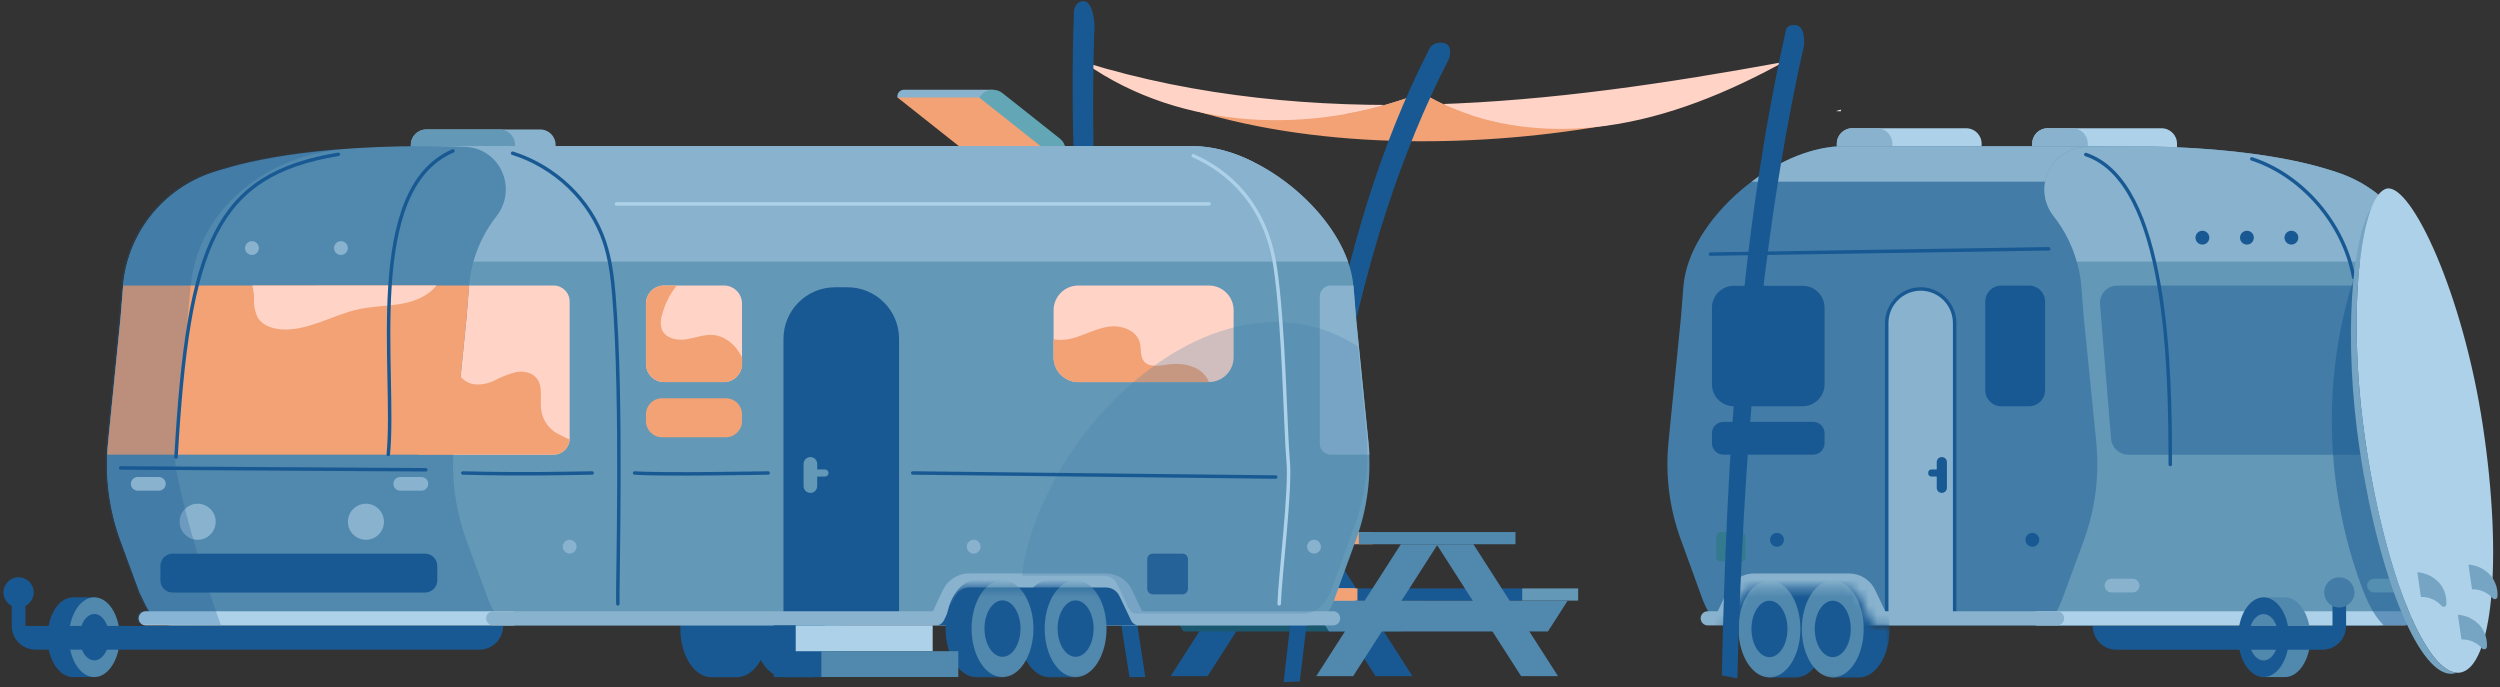 <?xml version="1.0" encoding="UTF-8"?>
<svg xmlns="http://www.w3.org/2000/svg" width="291" height="80" viewBox="0 0 291 80" fill="none">
  <rect x="0" y="0" width="291" height="80" fill="#333333" stroke="none"/>
  <g clip-path="url(#clip0_76_17861)">
    <path d="M199.097 29.572C212.223 29.369 225.346 29.163 238.472 28.961L199.097 29.572Z" fill="url(#paint0_linear_76_17861)"></path>
    <path d="M199.097 29.572C212.223 29.369 225.346 29.163 238.472 28.961" stroke="#337A8F" stroke-width="0.405" stroke-miterlimit="10"></path>
    <path d="M251.612 14.93H238.344C237.354 14.93 236.552 15.732 236.552 16.722V17.3C236.552 18.29 237.354 19.092 238.344 19.092H251.612C252.601 19.092 253.404 18.29 253.404 17.3V16.722C253.404 15.732 252.601 14.93 251.612 14.93Z" fill="#ACD1E9"></path>
    <path d="M241.224 14.93H238.344C237.354 14.93 236.552 15.732 236.552 16.722V17.3C236.552 18.29 237.354 19.092 238.344 19.092H241.224C242.213 19.092 243.016 18.29 243.016 17.3V16.722C243.016 15.732 242.213 14.93 241.224 14.93Z" fill="#88B2CD"></path>
    <path d="M228.869 14.93H215.6C214.611 14.93 213.808 15.732 213.808 16.722V17.3C213.808 18.29 214.611 19.092 215.6 19.092H228.869C229.858 19.092 230.661 18.29 230.661 17.3V16.722C230.661 15.732 229.858 14.93 228.869 14.93Z" fill="#ACD1E9"></path>
    <path d="M218.481 14.93H215.6C214.611 14.93 213.808 15.732 213.808 16.722V17.3C213.808 18.29 214.611 19.092 215.6 19.092H218.481C219.47 19.092 220.273 18.29 220.273 17.3V16.722C220.273 15.732 219.47 14.93 218.481 14.93Z" fill="#88B2CD"></path>
    <path d="M201.637 72.794H276.845C278.888 72.794 279.026 71.249 280.559 69.081L282.796 63.013C284.159 59.32 284.664 55.364 284.272 51.448L282.832 37.023L282.533 33.301C281.861 25.417 275.28 19.35 267.367 19.325L247.396 17.016H214.602C206.653 17.016 196.589 25.511 195.954 33.301L195.655 37.023L194.198 51.586V51.65C193.842 55.441 194.34 59.263 195.659 62.835L197.932 69.085C198.668 71.306 199.595 72.794 201.637 72.794Z" fill="#427CA7"></path>
    <path d="M257.332 21.15V18.165L247.397 17.016H214.603C211.112 17.016 207.213 18.634 203.884 21.15H257.332Z" fill="#88B2CD"></path>
    <path d="M227.521 71.973H219.613V37.589C219.621 35.409 221.389 33.641 223.569 33.633C225.75 33.641 227.513 35.409 227.521 37.589V71.973Z" fill="#88B2CD" stroke="#195993" stroke-width="0.405" stroke-miterlimit="10"></path>
    <path d="M226.03 53.203H226.026C225.7 53.203 225.436 53.468 225.436 53.794V56.783C225.436 57.109 225.7 57.374 226.026 57.374H226.03C226.356 57.374 226.621 57.109 226.621 56.783V53.794C226.621 53.468 226.356 53.203 226.03 53.203Z" fill="#195993"></path>
    <path d="M225.54 54.648H224.796C224.602 54.648 224.444 54.806 224.444 55V55.114C224.444 55.308 224.602 55.466 224.796 55.466H225.54C225.735 55.466 225.892 55.308 225.892 55.114V55C225.892 54.806 225.735 54.648 225.54 54.648Z" fill="#195993"></path>
    <path d="M240.285 69.081L242.542 62.949C243.889 59.296 244.386 55.384 244.002 51.509V51.444L242.558 37.019L242.259 33.298C242.016 30.337 240.907 27.517 239.071 25.183C237.348 23.047 237.679 19.916 239.815 18.193C240.645 17.526 241.668 17.137 242.732 17.093C244.176 17.036 245.729 17.008 247.4 17.008C263.431 17.008 270.571 19.581 272.043 20.058C277.88 21.963 282.01 27.177 282.536 33.294L282.836 37.015L284.276 51.44C284.668 55.356 284.162 59.312 282.799 63.005L280.562 69.073C279.587 71.249 278.892 72.787 276.849 72.787H236.571C238.61 72.795 239.524 71.326 240.285 69.081Z" fill="#6398B7"></path>
    <path d="M272.039 20.066C270.567 19.588 263.427 17.016 247.396 17.016C245.726 17.016 244.16 17.044 242.728 17.101C239.985 17.214 237.854 19.532 237.967 22.274C238.011 23.338 238.396 24.362 239.067 25.191C240.289 26.752 241.199 28.54 241.737 30.45H282.011C280.619 25.547 276.881 21.655 272.039 20.066Z" fill="#88B2CD"></path>
    <path d="M280.158 52.93H247.752C246.696 52.93 245.815 52.125 245.73 51.073L244.443 35.431C244.35 34.318 245.18 33.339 246.292 33.25C246.349 33.246 246.405 33.242 246.466 33.242H278.872C279.928 33.242 280.809 34.047 280.894 35.099L282.177 50.754C282.262 51.866 281.428 52.841 280.312 52.926C280.259 52.926 280.207 52.93 280.158 52.93Z" fill="#427CA7"></path>
    <path d="M279.895 71.148H237.19C236.737 71.148 236.369 71.516 236.369 71.97V71.974C236.369 72.427 236.737 72.795 237.19 72.795H279.895C280.349 72.795 280.716 72.427 280.716 71.974V71.97C280.716 71.516 280.349 71.148 279.895 71.148Z" fill="#ACD1E9"></path>
    <path d="M239.448 71.148H198.778C198.324 71.148 197.957 71.516 197.957 71.97V71.974C197.957 72.427 198.324 72.795 198.778 72.795H239.448C239.902 72.795 240.269 72.427 240.269 71.974V71.97C240.269 71.516 239.902 71.148 239.448 71.148Z" fill="#88B2CD"></path>
    <path d="M248.238 67.367H245.774C245.334 67.367 244.978 67.724 244.978 68.164C244.978 68.604 245.334 68.961 245.774 68.961H248.238C248.678 68.961 249.035 68.604 249.035 68.164C249.035 67.724 248.678 67.367 248.238 67.367Z" fill="#88B2CD"></path>
    <path d="M278.795 67.367H276.331C275.891 67.367 275.534 67.724 275.534 68.164C275.534 68.604 275.891 68.961 276.331 68.961H278.795C279.235 68.961 279.591 68.604 279.591 68.164C279.591 67.724 279.235 67.367 278.795 67.367Z" fill="#90C5D1"></path>
    <path d="M266.72 28.469C267.164 28.469 267.525 28.109 267.525 27.664C267.525 27.22 267.164 26.859 266.72 26.859C266.275 26.859 265.915 27.22 265.915 27.664C265.915 28.109 266.275 28.469 266.72 28.469Z" fill="#195993"></path>
    <path d="M256.359 28.469C256.804 28.469 257.164 28.109 257.164 27.664C257.164 27.22 256.804 26.859 256.359 26.859C255.915 26.859 255.554 27.22 255.554 27.664C255.554 28.109 255.915 28.469 256.359 28.469Z" fill="#195993"></path>
    <path d="M261.541 28.469C261.986 28.469 262.346 28.109 262.346 27.664C262.346 27.22 261.986 26.859 261.541 26.859C261.097 26.859 260.736 27.22 260.736 27.664C260.736 28.109 261.097 28.469 261.541 28.469Z" fill="#195993"></path>
    <path d="M218.903 72.312L219.239 71.212C219.405 71.248 219.546 71.362 219.619 71.519L218.268 68.667C217.71 67.498 216.528 66.75 215.23 66.75H204.154C202.86 66.75 201.679 67.498 201.12 68.667L199.769 71.519C199.838 71.362 199.98 71.248 200.15 71.212L200.485 72.312H218.903Z" fill="#88B2CD"></path>
    <mask id="mask0_76_17861" style="mask-type:luminance" maskUnits="userSpaceOnUse" x="200" y="68" width="21" height="12">
      <path d="M200.484 72.8C200.812 72.731 201.087 72.517 201.233 72.217L202.58 69.386C202.867 68.779 203.482 68.391 204.153 68.391H214.824C215.5 68.391 216.111 68.779 216.402 69.386L217.749 72.217C217.895 72.517 218.17 72.731 218.497 72.8H220.269V79.794H200.484V72.8Z" fill="white"></path>
    </mask>
    <g mask="url(#mask0_76_17861)">
      <path d="M219.613 66.406H198.521V72.802H219.613V66.406Z" fill="#195993"></path>
      <path d="M205.398 73.202C205.398 72.381 205.511 71.564 205.746 70.775V67.539H208.982C210.968 67.539 212.582 70.067 212.582 73.202C212.582 76.337 210.964 78.865 208.982 78.865H205.746V75.629C205.511 74.841 205.394 74.023 205.398 73.202Z" fill="#195993"></path>
      <path d="M205.964 78.849C207.953 78.849 209.564 76.322 209.564 73.206C209.564 70.089 207.953 67.562 205.964 67.562C203.976 67.562 202.364 70.089 202.364 73.206C202.364 76.322 203.976 78.849 205.964 78.849Z" fill="#5088AE"></path>
      <path d="M205.965 76.491C207.122 76.491 208.06 75.021 208.06 73.207C208.06 71.392 207.122 69.922 205.965 69.922C204.807 69.922 203.869 71.392 203.869 73.207C203.869 75.021 204.807 76.491 205.965 76.491Z" fill="#195993"></path>
      <path d="M212.773 73.202C212.769 72.381 212.887 71.564 213.121 70.775V67.539H216.357C218.344 67.539 219.953 70.067 219.953 73.202C219.953 76.337 218.335 78.865 216.357 78.865H213.121V75.629C212.887 74.841 212.769 74.023 212.773 73.202Z" fill="#195993"></path>
      <path d="M213.334 78.849C215.323 78.849 216.935 76.322 216.935 73.206C216.935 70.089 215.323 67.562 213.334 67.562C211.346 67.562 209.734 70.089 209.734 73.206C209.734 76.322 211.346 78.849 213.334 78.849Z" fill="#5088AE"></path>
      <path d="M213.335 76.491C214.492 76.491 215.43 75.021 215.43 73.207C215.43 71.392 214.492 69.922 213.335 69.922C212.177 69.922 211.239 71.392 211.239 73.207C211.239 75.021 212.177 76.491 213.335 76.491Z" fill="#195993"></path>
    </g>
    <path d="M236.187 33.242H232.943C231.915 33.242 231.082 34.075 231.082 35.103V45.43C231.082 46.458 231.915 47.291 232.943 47.291H236.187C237.214 47.291 238.048 46.458 238.048 45.43V35.103C238.048 34.075 237.214 33.242 236.187 33.242Z" fill="#195993"></path>
    <path d="M209.829 33.266H201.82C200.412 33.266 199.271 34.407 199.271 35.814V44.738C199.271 46.145 200.412 47.286 201.82 47.286H209.829C211.237 47.286 212.378 46.145 212.378 44.738V35.814C212.378 34.407 211.237 33.266 209.829 33.266Z" fill="#195993"></path>
    <path d="M211.047 49.102H200.602C199.867 49.102 199.271 49.697 199.271 50.432V51.589C199.271 52.324 199.867 52.92 200.602 52.92H211.047C211.782 52.92 212.378 52.324 212.378 51.589V50.432C212.378 49.697 211.782 49.102 211.047 49.102Z" fill="#195993"></path>
    <path d="M263.016 74.171C263.016 73.5 263.113 72.836 263.303 72.193V69.531H265.973C267.591 69.531 268.93 71.611 268.93 74.171C268.93 76.732 267.607 78.811 265.973 78.811H263.303V76.149C263.109 75.506 263.016 74.843 263.016 74.171Z" fill="#5088AE"></path>
    <path d="M263.48 78.811C265.113 78.811 266.437 76.734 266.437 74.171C266.437 71.609 265.113 69.531 263.48 69.531C261.847 69.531 260.523 71.609 260.523 74.171C260.523 76.734 261.847 78.811 263.48 78.811Z" fill="#195993"></path>
    <path d="M263.481 76.873C264.43 76.873 265.2 75.665 265.2 74.175C265.2 72.685 264.43 71.477 263.481 71.477C262.531 71.477 261.761 72.685 261.761 74.175C261.761 75.665 262.531 76.873 263.481 76.873Z" fill="#5088AE"></path>
    <path d="M270.329 75.626H246.353C244.828 75.626 243.594 74.392 243.594 72.867H273.084C273.084 74.392 271.85 75.626 270.325 75.626H270.329Z" fill="#195993"></path>
    <path d="M273.087 70.266H271.502V72.867H273.087V70.266Z" fill="#195993"></path>
    <path d="M272.294 70.715C273.265 70.715 274.053 69.927 274.053 68.955C274.053 67.983 273.265 67.195 272.294 67.195C271.322 67.195 270.534 67.983 270.534 68.955C270.534 69.927 271.322 70.715 272.294 70.715Z" fill="#427CA7"></path>
    <path d="M206.839 63.641C207.283 63.641 207.644 63.281 207.644 62.836C207.644 62.392 207.283 62.031 206.839 62.031C206.394 62.031 206.034 62.392 206.034 62.836C206.034 63.281 206.394 63.641 206.839 63.641Z" fill="#195993"></path>
    <path d="M236.566 63.641C237.011 63.641 237.371 63.281 237.371 62.836C237.371 62.392 237.011 62.031 236.566 62.031C236.122 62.031 235.761 62.392 235.761 62.836C235.761 63.281 236.122 63.641 236.566 63.641Z" fill="#195993"></path>
    <path d="M202.718 61.938H200.226C199.974 61.938 199.769 62.142 199.769 62.395V64.886C199.769 65.139 199.974 65.344 200.226 65.344H202.718C202.971 65.344 203.175 65.139 203.175 64.886V62.395C203.175 62.142 202.971 61.938 202.718 61.938Z" fill="#337A8F"></path>
    <path d="M214.27 12.956C214.27 12.887 214.286 12.822 214.306 12.758C214.104 12.802 213.906 12.863 213.712 12.936L214.27 12.956Z" fill="#E1F0FF"></path>
    <path d="M199.097 29.576L238.468 28.961" stroke="#195993" stroke-width="0.405" stroke-linecap="round" stroke-linejoin="round"></path>
    <path d="M242.789 17.984C252.319 21.188 252.619 42.838 252.619 54.071" stroke="#195993" stroke-width="0.405" stroke-linecap="round" stroke-linejoin="round"></path>
    <path d="M262.108 18.492C267.925 20.381 272.832 25.972 273.969 32.294" stroke="#195993" stroke-width="0.405" stroke-linecap="round" stroke-linejoin="round"></path>
    <path opacity="0.5" d="M283.549 62.986C284.083 61.541 284.491 60.053 284.762 58.536C284.722 55.482 284.645 52.432 284.532 49.382L277.833 23.594C270.321 37.02 269.516 53.803 274.872 68.228C275.487 69.879 276.231 71.565 277.465 72.791H281.939C283.982 72.791 280.345 71.254 281.32 69.078L283.549 62.986Z" fill="#195993"></path>
    <path d="M289.018 49.653C291.356 65.215 290.114 77.727 286.348 78.289C282.582 78.851 277.719 67.262 275.385 51.7C273.051 36.139 274.839 22.397 277.889 21.94C280.701 21.519 286.683 34.092 289.018 49.653Z" fill="#ACD1E9"></path>
    <path d="M275.382 51.697C273.582 39.715 274.229 28.814 276.017 24.227C273.772 27.665 272.724 39.38 274.674 52.385C276.963 67.623 281.789 78.97 285.551 78.407C285.689 78.387 285.826 78.351 285.956 78.302C282.258 78.031 277.639 66.713 275.382 51.697Z" fill="#76A5C3"></path>
    <path d="M281.378 66.609C282.397 66.678 283.344 67.156 284.007 67.936C284.561 68.632 284.828 69.514 284.751 70.4C284.703 70.57 284.525 70.671 284.351 70.622C284.302 70.61 284.258 70.582 284.221 70.549C283.615 69.846 282.721 69.457 281.794 69.486L281.378 66.609Z" fill="#76A5C3"></path>
    <path d="M287.327 65.719C288.346 65.787 289.293 66.265 289.956 67.046C290.511 67.741 290.778 68.623 290.701 69.509C290.652 69.679 290.474 69.78 290.3 69.732C290.252 69.719 290.207 69.691 290.171 69.659C289.564 68.955 288.67 68.567 287.744 68.595L287.327 65.719Z" fill="#76A5C3"></path>
    <path d="M286.098 71.555C287.118 71.624 288.064 72.105 288.724 72.882C289.282 73.577 289.545 74.459 289.468 75.345C289.419 75.515 289.241 75.616 289.067 75.567C289.019 75.555 288.974 75.527 288.938 75.495C288.331 74.791 287.437 74.403 286.511 74.431L286.098 71.555Z" fill="#76A5C3"></path>
    <path d="M140.562 78.703H136.266L146.112 63.352H150.408L140.562 78.703Z" fill="#195993"></path>
    <path d="M137.754 73.502H163.235L165.532 69.914H135.461L137.754 73.502Z" fill="#1A586F"></path>
    <path d="M160.111 78.703H164.407L154.561 63.352H150.265L160.111 78.703Z" fill="#195993"></path>
    <path d="M183.698 68.492H177.173V69.912H183.698V68.492Z" fill="#6398B7"></path>
    <path d="M177.171 68.492H157.038V69.912H177.171V68.492Z" fill="#195993"></path>
    <path d="M159.775 61.93H141.2V63.349H159.775V61.93Z" fill="#F2A274"></path>
    <path d="M157.709 68.492H133.883V69.912H157.709V68.492Z" fill="#FFD4C7"></path>
    <path d="M177.057 78.703H181.353L171.507 63.352H167.215L177.057 78.703Z" fill="#5088AE"></path>
    <path d="M157.507 78.703H153.211L163.057 63.352H167.353L157.507 78.703Z" fill="#5088AE"></path>
    <path d="M154.703 73.502H180.179L182.477 69.914H152.405L154.703 73.502Z" fill="#5088AE"></path>
    <path d="M176.402 61.93H158.167V63.349H176.402V61.93Z" fill="#5088AE"></path>
    <path d="M158.008 68.492H151.483V69.912H158.008V68.492Z" fill="#F2A274"></path>
    <path d="M139.06 12.871C154.161 17.471 172.563 17.236 188.088 14.388C191.013 13.854 191.607 12.694 193.589 11.609C188.132 12.058 168.299 12.204 158.914 12.35" fill="#F2A274"></path>
    <path d="M126.397 7.409C137.562 15.204 152.792 15.734 165.477 10.791C171.804 14.614 179.559 15.645 186.884 14.65C194.21 13.655 201.16 10.767 207.64 7.211C194.162 9.678 180.566 11.733 166.865 12.146C153.164 12.559 139.329 11.297 126.235 7.255" fill="#FFD4C7"></path>
    <path d="M171.268 13.41C169.245 12.763 167.3 11.881 165.479 10.789C162.575 11.918 159.565 12.755 156.495 13.289V14.236C159.844 14.591 163.21 14.729 166.575 14.64C168.137 14.591 169.702 14.494 171.268 14.345V13.41Z" fill="#F2A274"></path>
    <path d="M131.471 78.808H133.308C129.327 53.125 126.536 27.434 127.398 2.892C127.398 2.892 127.268 0.004 126.038 0.137C124.906 0.259 124.999 1.638 124.999 1.638C124.129 26.362 127.329 52.987 131.471 78.808Z" fill="#195993"></path>
    <path d="M200.422 78.618L202.226 78.954C202.905 53.672 204.75 28.616 209.984 5.295C209.984 5.295 210.231 3.022 208.997 2.921C207.861 2.832 207.853 3.653 207.853 3.653C202.57 27.131 200.952 53.17 200.422 78.618Z" fill="#195993"></path>
    <path d="M151.297 79.319L149.416 79.4C152.178 55.739 154.65 28.544 166.369 5.709C166.369 5.709 166.64 4.859 167.91 4.981C169.285 5.11 168.646 6.878 168.646 6.878C157.138 29.304 154.169 54.728 151.297 79.319Z" fill="#195993"></path>
    <path d="M104.47 11.35L104.648 11.123C105.259 10.351 114.223 10.719 114.995 11.346C114.995 11.346 124.089 18.11 123.49 18.882H113.98L104.47 11.35Z" fill="#F2A274"></path>
    <path d="M104.451 11.343V11.222C104.451 10.793 104.799 10.445 105.228 10.445H115.409C115.838 10.445 116.186 10.793 116.186 11.222V11.343H104.451Z" fill="#88B2CD"></path>
    <path d="M113.979 11.348L114.161 11.122C114.776 10.349 115.901 10.22 116.678 10.83L123.372 16.134C124.145 16.753 124.274 17.877 123.664 18.654L123.486 18.88L113.979 11.348Z" fill="#63A7B6"></path>
    <path d="M11.443 74.171C11.443 73.5 11.35 72.836 11.16 72.193V69.531H8.486C6.868 69.531 5.529 71.611 5.529 74.171C5.529 76.732 6.852 78.811 8.486 78.811H11.16V76.149C11.35 75.506 11.443 74.843 11.443 74.171Z" fill="#195993"></path>
    <path d="M10.982 78.811C12.615 78.811 13.939 76.734 13.939 74.171C13.939 71.609 12.615 69.531 10.982 69.531C9.349 69.531 8.025 71.609 8.025 74.171C8.025 76.734 9.349 78.811 10.982 78.811Z" fill="#5088AE"></path>
    <path d="M10.983 76.865C11.932 76.865 12.702 75.657 12.702 74.167C12.702 72.677 11.932 71.469 10.983 71.469C10.033 71.469 9.264 72.677 9.264 74.167C9.264 75.657 10.033 76.865 10.983 76.865Z" fill="#195993"></path>
    <path d="M94.887 73.163C94.891 72.342 94.774 71.525 94.539 70.736V67.5H91.303C89.313 67.5 87.703 70.028 87.703 73.163C87.703 76.298 89.321 78.826 91.303 78.826H94.539V75.59C94.774 74.802 94.891 73.984 94.887 73.163Z" fill="#195993"></path>
    <path d="M94.326 78.809C96.314 78.809 97.926 76.283 97.926 73.166C97.926 70.05 96.314 67.523 94.326 67.523C92.337 67.523 90.726 70.05 90.726 73.166C90.726 76.283 92.337 78.809 94.326 78.809Z" fill="#1A586F"></path>
    <path d="M94.325 76.452C95.482 76.452 96.42 74.982 96.42 73.168C96.42 71.353 95.482 69.883 94.325 69.883C93.168 69.883 92.23 71.353 92.23 73.168C92.23 74.982 93.168 76.452 94.325 76.452Z" fill="#1A586F"></path>
    <path d="M86.376 73.163C86.376 72.342 86.263 71.525 86.028 70.736V67.5H82.792C80.806 67.5 79.192 70.028 79.192 73.163C79.192 76.298 80.81 78.826 82.792 78.826H86.028V75.59C86.263 74.802 86.38 73.984 86.376 73.163Z" fill="#195993"></path>
    <path d="M85.809 78.809C87.798 78.809 89.41 76.283 89.41 73.166C89.41 70.05 87.798 67.523 85.809 67.523C83.821 67.523 82.209 70.05 82.209 73.166C82.209 76.283 83.821 78.809 85.809 78.809Z" fill="#195993"></path>
    <path d="M85.809 76.452C86.966 76.452 87.905 74.982 87.905 73.168C87.905 71.353 86.966 69.883 85.809 69.883C84.652 69.883 83.714 71.353 83.714 73.168C83.714 74.982 84.652 76.452 85.809 76.452Z" fill="#195993"></path>
    <path d="M62.883 15.07H49.614C48.625 15.07 47.822 15.873 47.822 16.862V17.441C47.822 18.43 48.625 19.233 49.614 19.233H62.883C63.872 19.233 64.674 18.43 64.674 17.441V16.862C64.674 15.873 63.872 15.07 62.883 15.07Z" fill="#88B2CD"></path>
    <path d="M58.158 15.07H49.614C48.625 15.07 47.822 15.873 47.822 16.862V17.441C47.822 18.43 48.625 19.233 49.614 19.233H58.158C59.148 19.233 59.95 18.43 59.95 17.441V16.862C59.95 15.873 59.148 15.07 58.158 15.07Z" fill="#6398B7"></path>
    <path d="M151.848 72.794H20.012C17.989 72.794 17.828 71.249 16.294 69.081L14.057 63.013C12.698 59.32 12.193 55.364 12.581 51.448L14.025 37.023L14.325 33.301C14.992 25.417 21.578 19.35 29.49 19.325L49.457 17.016H138.887C146.836 17.016 156.896 25.511 157.536 33.301L157.835 37.023L159.291 51.586V51.65C159.647 55.441 159.15 59.263 157.835 62.835L155.562 69.085C154.837 71.306 153.891 72.794 151.848 72.794Z" fill="#6398B7"></path>
    <path d="M137.64 64.445H134.177C133.826 64.445 133.542 64.73 133.542 65.08V68.543C133.542 68.894 133.826 69.178 134.177 69.178H137.64C137.991 69.178 138.275 68.894 138.275 68.543V65.08C138.275 64.73 137.991 64.445 137.64 64.445Z" fill="#195993"></path>
    <path d="M138.887 17.008H49.849V30.454H156.908C154.493 23.573 145.877 17.008 138.887 17.008Z" fill="#88B2CD"></path>
    <path d="M138.887 17.008H49.456L31.087 19.136C33.053 20.454 35.363 21.158 37.729 21.158H138.858C141.391 21.162 143.858 20.361 145.905 18.869C143.737 17.72 141.338 17.085 138.887 17.008Z" fill="#88B2CD"></path>
    <path d="M64.442 52.922H42.716C42.008 52.922 41.438 52.348 41.438 51.64V34.513C41.438 33.805 42.008 33.234 42.716 33.234H64.442C65.47 33.234 66.303 34.064 66.307 35.091V51.057C66.307 52.089 65.474 52.922 64.442 52.922Z" fill="#FFD4C7"></path>
    <path d="M153.623 34.513V51.64C153.623 52.348 154.189 52.918 154.897 52.922H159.396C159.396 52.493 159.351 52.069 159.307 51.644V51.579L157.85 37.017L157.551 33.295C157.551 33.295 157.551 33.255 157.551 33.234H154.913C154.21 33.226 153.631 33.789 153.623 34.492C153.623 34.501 153.623 34.505 153.623 34.513Z" fill="#88B2CD"></path>
    <path d="M56.571 69.081L54.31 62.949C52.967 59.296 52.465 55.384 52.853 51.509V51.444L54.297 37.019L54.597 33.298C54.84 30.341 55.948 27.517 57.78 25.183C60.304 21.947 58.213 17.25 54.14 17.093C52.696 17.036 51.138 17.008 49.468 17.008C33.441 17.008 26.301 19.581 24.824 20.058C18.987 21.963 14.857 27.177 14.335 33.294L14.036 37.015L12.592 51.44C12.203 55.356 12.709 59.312 14.068 63.005L16.305 69.073C17.284 71.249 17.98 72.787 20.023 72.787H60.296C58.242 72.795 57.347 71.326 56.571 69.081Z" fill="#5088AE"></path>
    <path d="M23.009 62.832C24.168 62.832 25.108 61.892 25.108 60.732C25.108 59.573 24.168 58.633 23.009 58.633C21.849 58.633 20.909 59.573 20.909 60.732C20.909 61.892 21.849 62.832 23.009 62.832Z" fill="#88B2CD"></path>
    <path d="M14.332 33.234C14.332 33.234 14.332 33.275 14.332 33.295L14.033 37.017L12.588 51.442C12.54 51.935 12.508 52.429 12.487 52.922H52.761C52.761 52.449 52.814 51.98 52.862 51.506V51.442L54.306 37.017L54.606 33.295V33.234H14.332Z" fill="#F2A274"></path>
    <path d="M29.372 33.235C29.514 33.761 29.578 34.307 29.574 34.853C29.534 35.597 29.692 36.341 30.027 37.009C30.557 37.862 31.617 38.222 32.616 38.328C35.804 38.611 38.724 36.624 41.859 35.969C43.514 35.625 45.225 35.65 46.883 35.334C48.372 35.047 49.885 34.404 50.803 33.227L29.372 33.235Z" fill="#FFD4C7"></path>
    <path d="M84.265 33.234H77.295C76.131 33.234 75.188 34.178 75.188 35.342V42.364C75.188 43.528 76.131 44.472 77.295 44.472H84.265C85.429 44.472 86.372 43.528 86.372 42.364V35.342C86.372 34.178 85.429 33.234 84.265 33.234Z" fill="#FFD4C7"></path>
    <path d="M140.711 33.234H125.521C123.928 33.234 122.637 34.526 122.637 36.119V41.588C122.637 43.181 123.928 44.472 125.521 44.472H140.711C142.303 44.472 143.595 43.181 143.595 41.588V36.119C143.595 34.526 142.303 33.234 140.711 33.234Z" fill="#FFD4C7"></path>
    <path d="M140.731 44.474C140.553 44.037 140.278 43.644 139.922 43.333C138.842 42.407 137.288 42.224 135.877 42.431C134.914 42.572 133.725 42.795 133.134 42.026C132.685 41.44 132.863 40.606 132.681 39.891C132.321 38.475 130.585 37.836 129.137 38.014C127.689 38.191 126.37 38.94 124.963 39.34C124.21 39.563 123.413 39.623 122.637 39.51V41.597C122.641 43.187 123.931 44.478 125.521 44.482H140.731V44.474Z" fill="#F2A274"></path>
    <path d="M84.499 46.359H77.06C76.026 46.359 75.188 47.198 75.188 48.232V49.021C75.188 50.056 76.026 50.894 77.06 50.894H84.499C85.534 50.894 86.372 50.056 86.372 49.021V48.232C86.372 47.198 85.534 46.359 84.499 46.359Z" fill="#F2A274"></path>
    <path d="M104.45 71.977H91.397V39.425C91.405 36.238 93.989 33.653 97.177 33.641H98.67C101.857 33.653 104.442 36.238 104.45 39.425V71.977Z" fill="#195993" stroke="#195993" stroke-width="0.405" stroke-miterlimit="10"></path>
    <path d="M59.662 71.148H16.957C16.503 71.148 16.136 71.516 16.136 71.97V71.974C16.136 72.427 16.503 72.795 16.957 72.795H59.662C60.115 72.795 60.483 72.427 60.483 71.974V71.97C60.483 71.516 60.115 71.148 59.662 71.148Z" fill="#ACD1E9"></path>
    <path d="M155.182 71.148H57.41C56.956 71.148 56.589 71.516 56.589 71.97V71.974C56.589 72.427 56.956 72.795 57.41 72.795H155.182C155.635 72.795 156.003 72.427 156.003 71.974V71.97C156.003 71.516 155.635 71.148 155.182 71.148Z" fill="#88B2CD"></path>
    <path d="M49.05 55.523H46.587C46.147 55.523 45.79 55.88 45.79 56.32C45.79 56.761 46.147 57.117 46.587 57.117H49.05C49.491 57.117 49.847 56.761 49.847 56.32C49.847 55.88 49.491 55.523 49.05 55.523Z" fill="#88B2CD"></path>
    <path d="M49.476 64.445H20.096C19.31 64.445 18.672 65.083 18.672 65.869V67.548C18.672 68.334 19.31 68.972 20.096 68.972H49.476C50.263 68.972 50.9 68.334 50.9 67.548V65.869C50.9 65.083 50.263 64.445 49.476 64.445Z" fill="#195993"></path>
    <path d="M42.596 62.832C43.755 62.832 44.695 61.892 44.695 60.732C44.695 59.573 43.755 58.633 42.596 58.633C41.436 58.633 40.496 59.573 40.496 60.732C40.496 61.892 41.436 62.832 42.596 62.832Z" fill="#88B2CD"></path>
    <path d="M109.126 72.312L108.79 71.212C108.624 71.248 108.483 71.362 108.414 71.519L109.761 68.667C110.319 67.498 111.5 66.75 112.799 66.75H128.729C130.023 66.75 131.204 67.498 131.767 68.667L133.114 71.519C133.045 71.362 132.903 71.248 132.734 71.212L132.398 72.312H109.126Z" fill="#88B2CD"></path>
    <g opacity="0.25">
      <path d="M159.039 50.286V50.221L158.048 40.327C154.755 38.179 150.831 37.2 146.915 37.556C141.45 38.021 136.37 40.727 132.179 44.259C126.936 48.688 122.911 54.388 120.488 60.812C119.716 62.802 119.206 64.885 118.971 67.009H128.478C129.149 67.009 129.764 67.397 130.051 68.004L131.402 70.836C131.544 71.135 131.819 71.353 132.147 71.418H151.596C153.639 71.418 154.569 69.929 155.313 67.705L157.587 61.455C158.897 57.887 159.395 54.072 159.039 50.286Z" fill="#427CA7"></path>
    </g>
    <path d="M132.398 72.792C132.07 72.727 131.795 72.509 131.653 72.21L130.302 69.378C130.015 68.771 129.4 68.383 128.729 68.383H112.799C112.127 68.383 111.512 68.771 111.225 69.378L109.874 72.21C109.729 72.509 109.453 72.723 109.126 72.792H132.398Z" fill="#195993"></path>
    <mask id="mask1_76_17861" style="mask-type:luminance" maskUnits="userSpaceOnUse" x="108" y="68" width="23" height="12">
      <path d="M130.828 72.722C130.51 72.657 130.244 72.439 130.107 72.139L128.799 69.308C128.521 68.701 127.926 68.312 127.276 68.312H111.855C111.205 68.312 110.61 68.701 110.332 69.308L109.024 72.139C108.883 72.439 108.617 72.653 108.3 72.722V79.716H130.828V72.722Z" fill="white"></path>
    </mask>
    <g mask="url(#mask1_76_17861)">
      <path d="M125.766 73.171C125.766 72.35 125.653 71.533 125.418 70.744V67.508H122.182C120.196 67.508 118.582 70.036 118.582 73.171C118.582 76.306 120.2 78.834 122.182 78.834H125.418V75.598C125.653 74.809 125.77 73.992 125.766 73.171Z" fill="#195993"></path>
      <path d="M125.201 78.817C127.189 78.817 128.801 76.291 128.801 73.174C128.801 70.058 127.189 67.531 125.201 67.531C123.213 67.531 121.601 70.058 121.601 73.174C121.601 76.291 123.213 78.817 125.201 78.817Z" fill="#5088AE"></path>
      <path d="M125.202 76.452C126.359 76.452 127.297 74.982 127.297 73.168C127.297 71.353 126.359 69.883 125.202 69.883C124.045 69.883 123.107 71.353 123.107 73.168C123.107 74.982 124.045 76.452 125.202 76.452Z" fill="#195993"></path>
      <path d="M117.252 73.171C117.256 72.35 117.139 71.533 116.905 70.744V67.508H113.668C111.682 67.508 110.072 70.036 110.072 73.171C110.072 76.306 111.69 78.834 113.668 78.834H116.905V75.598C117.139 74.809 117.256 73.992 117.252 73.171Z" fill="#195993"></path>
      <path d="M116.691 78.817C118.679 78.817 120.291 76.291 120.291 73.174C120.291 70.058 118.679 67.531 116.691 67.531C114.703 67.531 113.091 70.058 113.091 73.174C113.091 76.291 114.703 78.817 116.691 78.817Z" fill="#5088AE"></path>
      <path d="M116.69 76.452C117.847 76.452 118.786 74.982 118.786 73.168C118.786 71.353 117.847 69.883 116.69 69.883C115.533 69.883 114.595 71.353 114.595 73.168C114.595 74.982 115.533 76.452 116.69 76.452Z" fill="#195993"></path>
    </g>
    <path d="M95.122 53.996C95.122 53.558 94.767 53.203 94.329 53.203C93.891 53.203 93.536 53.558 93.536 53.996V56.581C93.536 57.019 93.891 57.374 94.329 57.374C94.767 57.374 95.122 57.019 95.122 56.581V53.996Z" fill="#6398B7"></path>
    <path d="M94.915 54.648H96.036C96.263 54.648 96.445 54.831 96.445 55.057C96.445 55.283 96.263 55.466 96.036 55.466H94.915C94.689 55.466 94.507 55.283 94.507 55.057C94.507 54.831 94.689 54.648 94.915 54.648Z" fill="#6398B7"></path>
    <path d="M113.337 64.438C113.782 64.438 114.142 64.078 114.142 63.633C114.142 63.188 113.782 62.828 113.337 62.828C112.893 62.828 112.532 63.188 112.532 63.633C112.532 64.078 112.893 64.438 113.337 64.438Z" fill="#88B2CD"></path>
    <path d="M29.327 29.68C29.771 29.68 30.132 29.32 30.132 28.875C30.132 28.431 29.771 28.07 29.327 28.07C28.882 28.07 28.522 28.431 28.522 28.875C28.522 29.32 28.882 29.68 29.327 29.68Z" fill="#88B2CD"></path>
    <path d="M39.686 29.68C40.13 29.68 40.491 29.32 40.491 28.875C40.491 28.431 40.13 28.07 39.686 28.07C39.241 28.07 38.881 28.431 38.881 28.875C38.881 29.32 39.241 29.68 39.686 29.68Z" fill="#88B2CD"></path>
    <path d="M152.952 64.438C153.396 64.438 153.757 64.078 153.757 63.633C153.757 63.188 153.396 62.828 152.952 62.828C152.507 62.828 152.147 63.188 152.147 63.633C152.147 64.078 152.507 64.438 152.952 64.438Z" fill="#88B2CD"></path>
    <path d="M66.308 64.438C66.752 64.438 67.113 64.078 67.113 63.633C67.113 63.188 66.752 62.828 66.308 62.828C65.863 62.828 65.503 63.188 65.503 63.633C65.503 64.078 65.863 64.438 66.308 64.438Z" fill="#88B2CD"></path>
    <path d="M1.371 72.859H58.562C58.562 74.384 57.328 75.618 55.803 75.618H4.13C2.605 75.618 1.371 74.384 1.371 72.859Z" fill="#195993"></path>
    <path d="M2.957 70.258H1.371V72.859H2.957V70.258Z" fill="#195993"></path>
    <path d="M2.164 70.715C3.136 70.715 3.924 69.927 3.924 68.955C3.924 67.983 3.136 67.195 2.164 67.195C1.192 67.195 0.404 67.983 0.404 68.955C0.404 69.927 1.192 70.715 2.164 70.715Z" fill="#195993"></path>
    <path d="M96 72.797H90.061V78.812H96V72.797Z" fill="#195993"></path>
    <path d="M108.564 72.797H92.622V75.802H108.564V72.797Z" fill="#ACD1E9"></path>
    <path d="M111.546 75.797H95.603V78.802H111.546V75.797Z" fill="#5088AE"></path>
    <path d="M86.377 41.612C86.304 41.462 86.223 41.313 86.138 41.167C85.471 40.038 84.342 39.112 83.036 38.995C81.964 38.898 80.924 39.334 79.864 39.496C78.805 39.658 77.506 39.395 77.065 38.416C76.867 37.842 76.867 37.219 77.065 36.645C77.389 35.398 77.971 34.238 78.776 33.234H77.304C76.143 33.238 75.2 34.181 75.196 35.342V42.364C75.2 43.525 76.143 44.468 77.304 44.472H84.278C85.439 44.468 86.381 43.525 86.385 42.364L86.377 41.612Z" fill="#F2A274"></path>
    <path d="M66.296 51.152C65.697 50.905 65.115 50.61 64.561 50.274C63.715 49.684 63.149 48.769 62.999 47.75C62.817 46.46 63.27 44.951 62.417 43.968C61.846 43.308 60.863 43.159 59.989 43.329C59.148 43.559 58.335 43.879 57.562 44.283C56.782 44.684 55.9 44.834 55.03 44.708C53.643 44.405 52.761 42.944 52.656 41.529C52.55 40.113 53.06 38.729 53.533 37.398L48.238 50.084C48.263 51.047 48.42 51.997 48.712 52.916H64.419C65.418 52.928 66.247 52.147 66.296 51.152Z" fill="#F2A274"></path>
    <g opacity="0.25">
      <path d="M20.353 52.869C20.612 50.037 22.165 33.594 22.165 33.594C22.816 24.953 30.328 18.364 39.333 17.462V17.328C30.178 18.056 25.749 19.642 24.62 20.006C18.783 21.911 14.653 27.125 14.131 33.242L13.832 36.963L12.388 51.388C11.999 55.304 12.505 59.26 13.864 62.954L16.101 69.021C16.401 69.729 16.744 70.421 17.129 71.088H16.769C15.664 71.088 15.689 72.707 16.704 72.707L25.701 72.743C23.375 66.469 20.154 55.098 20.353 52.869Z" fill="#195993"></path>
    </g>
    <path d="M71.749 23.734H140.731" stroke="#ACD1E9" stroke-width="0.405" stroke-linecap="round" stroke-linejoin="round"></path>
    <path d="M138.894 18.125C142.931 19.917 147.267 23.675 148.4 30.871C149.455 37.594 149.629 50.45 149.945 53.714C150.26 56.979 148.974 67.27 148.897 70.287" stroke="#ACD1E9" stroke-width="0.405" stroke-linecap="round" stroke-linejoin="round"></path>
    <path d="M20.488 53.198C21.908 28.434 25.076 20.327 39.383 17.961" stroke="#195993" stroke-width="0.405" stroke-linecap="round" stroke-linejoin="round"></path>
    <path d="M59.669 17.836C64.576 19.369 68.754 23.289 70.368 28.192C71.024 30.178 71.283 32.269 71.457 34.356C72.476 46.686 71.841 68.271 71.918 70.29" stroke="#195993" stroke-width="0.405" stroke-linecap="round" stroke-linejoin="round"></path>
    <path d="M45.196 52.897C46.127 43.326 42.276 22.024 52.72 17.57" stroke="#195993" stroke-width="0.405" stroke-linecap="round" stroke-linejoin="round"></path>
    <path d="M14.041 54.469C25.618 54.538 37.988 54.61 49.562 54.683" stroke="#195993" stroke-width="0.405" stroke-linecap="round" stroke-linejoin="round"></path>
    <path d="M53.872 55.055C60.826 55.241 65.959 55.099 68.924 55.055" stroke="#195993" stroke-width="0.405" stroke-linecap="round" stroke-linejoin="round"></path>
    <path d="M106.242 55.055L148.494 55.528" stroke="#195993" stroke-width="0.405" stroke-linecap="round" stroke-linejoin="round"></path>
    <path d="M73.865 55.055C76.936 55.285 89.411 55.055 89.411 55.055" stroke="#195993" stroke-width="0.405" stroke-linecap="round" stroke-linejoin="round"></path>
    <path d="M18.494 55.523H16.03C15.59 55.523 15.233 55.88 15.233 56.32C15.233 56.761 15.59 57.117 16.03 57.117H18.494C18.934 57.117 19.291 56.761 19.291 56.32C19.291 55.88 18.934 55.523 18.494 55.523Z" fill="#88B2CD"></path>
  </g>
  <defs>
    <linearGradient id="paint0_linear_76_17861" x1="218.78" y1="28.957" x2="218.78" y2="29.572" gradientUnits="userSpaceOnUse">
      <stop stop-color="#337A8F"></stop>
      <stop offset="1" stop-color="#63A7B6"></stop>
    </linearGradient>
    <clipPath id="clip0_76_17861">
      <rect width="290.31" height="79.653" fill="white" transform="translate(0.404 0.133)"></rect>
    </clipPath>
  </defs>
</svg>
